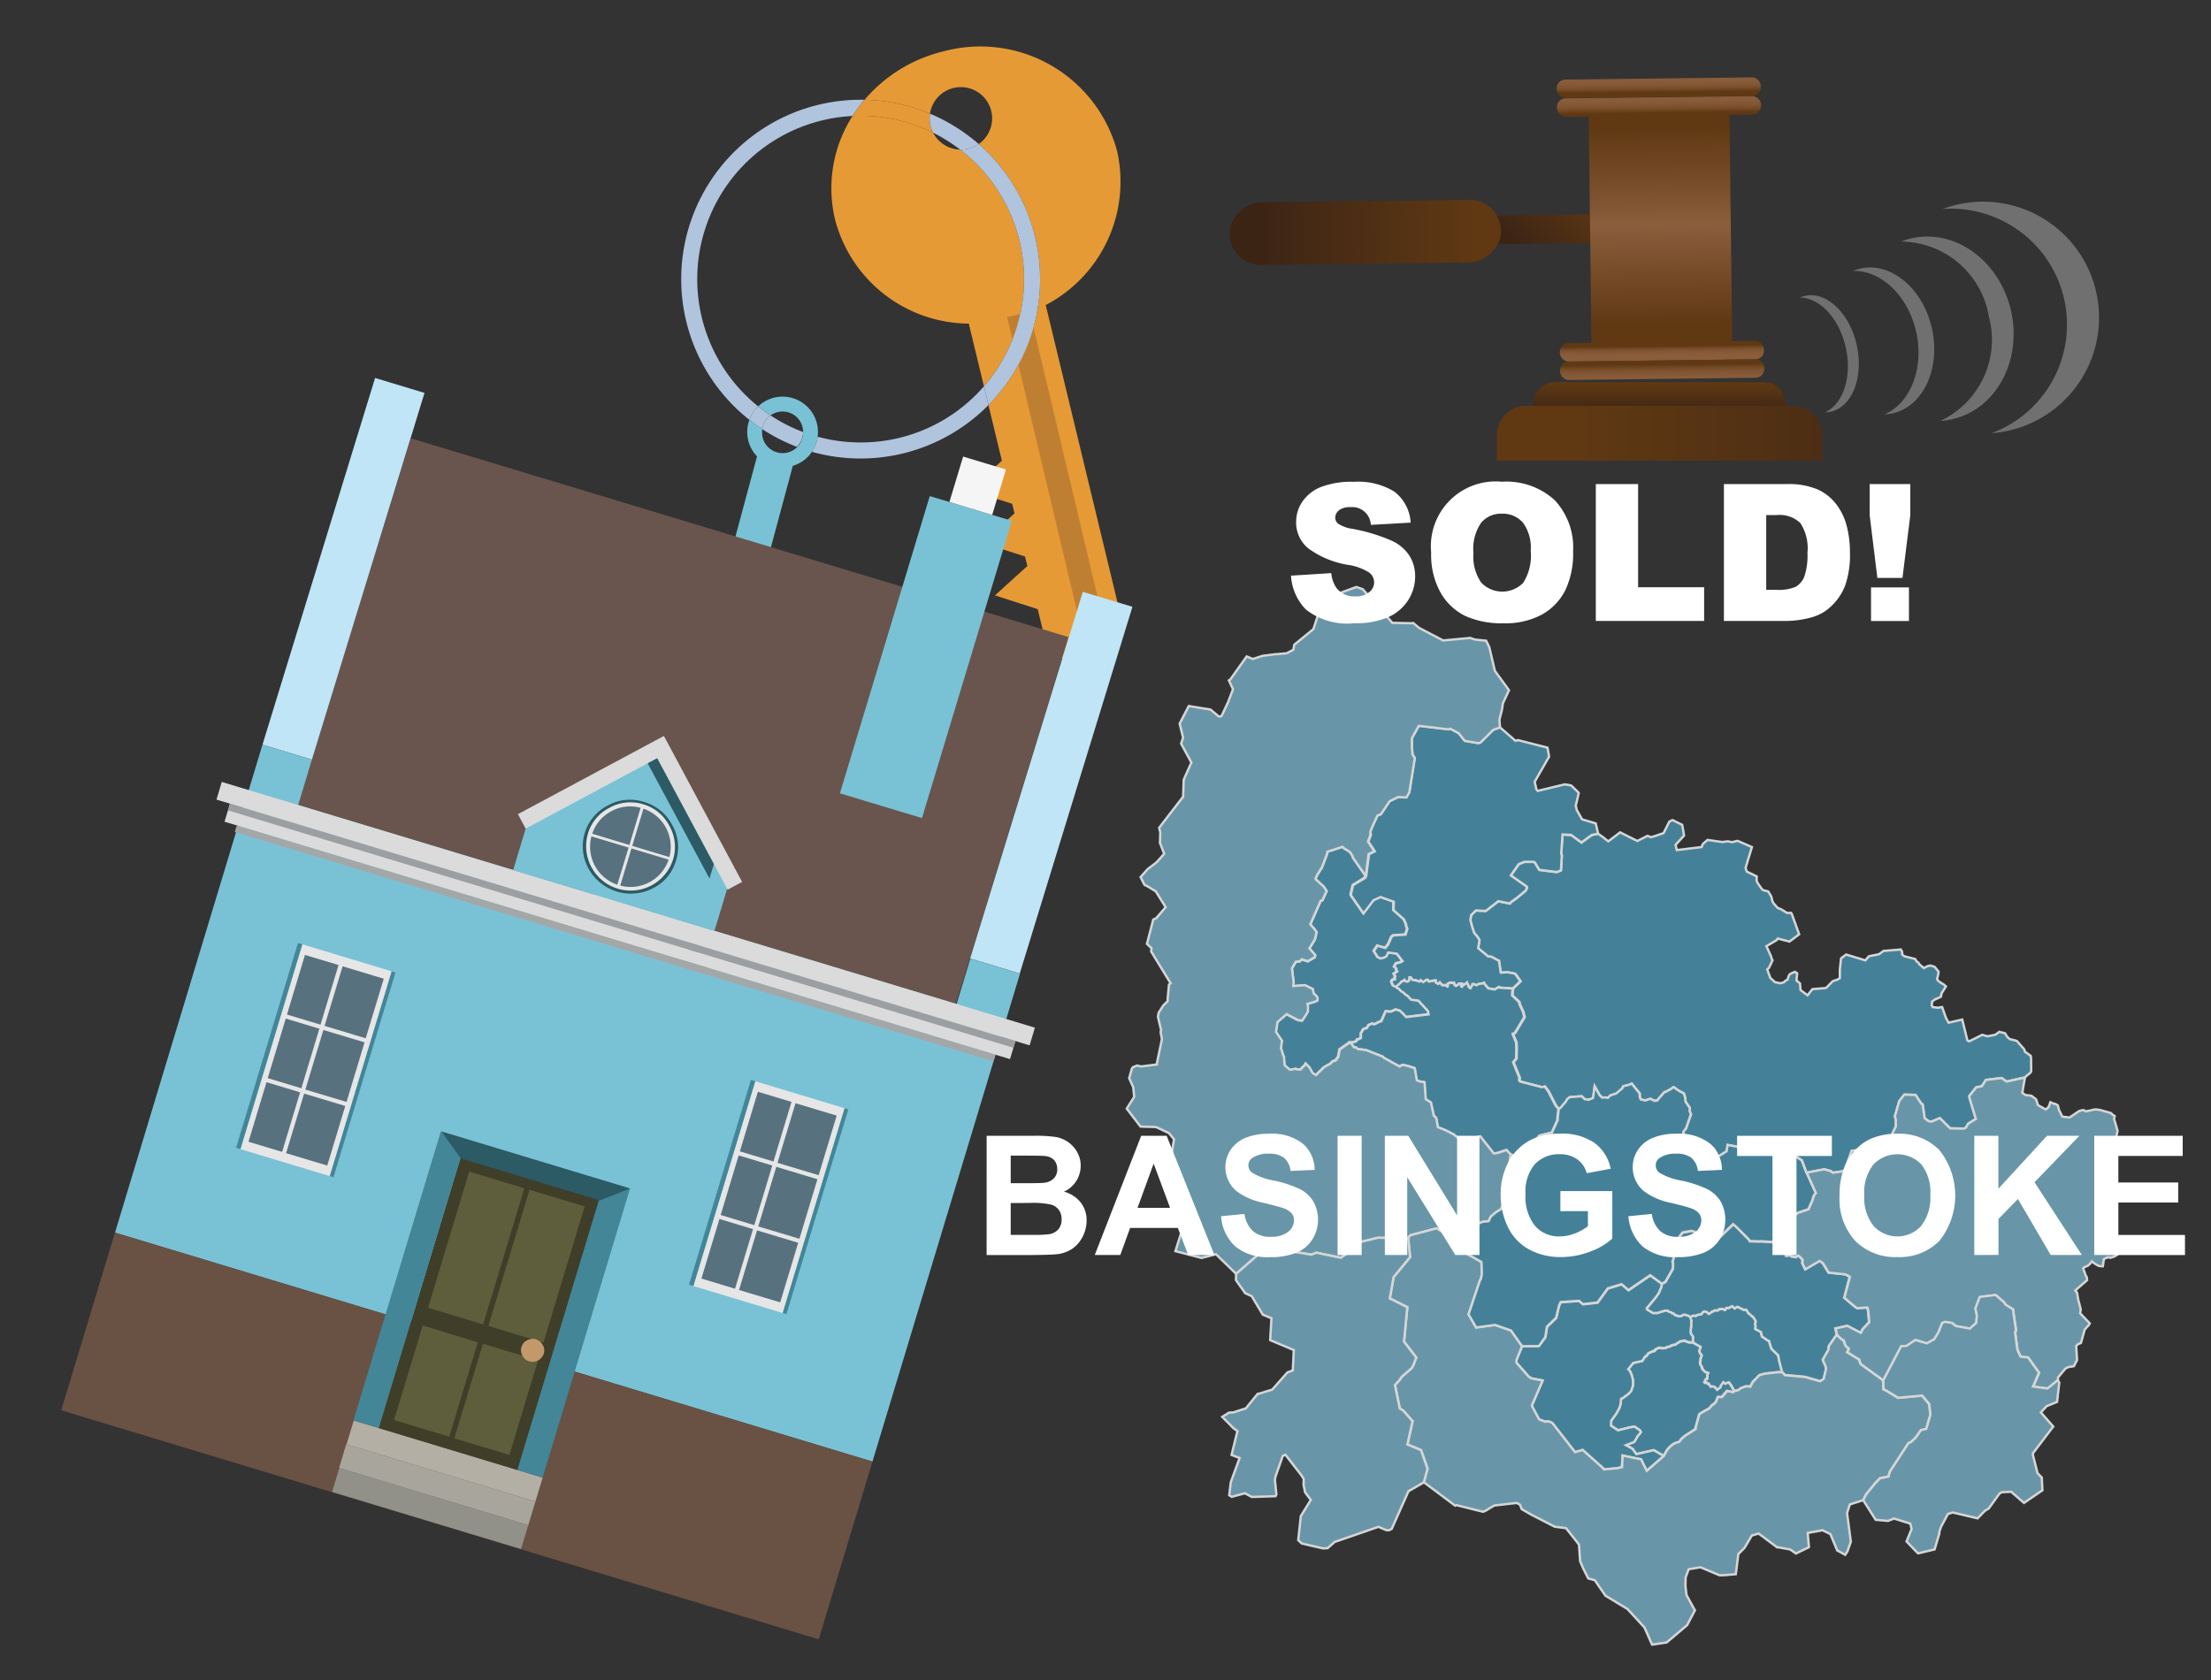 <svg xmlns="http://www.w3.org/2000/svg" xmlns:xlink="http://www.w3.org/1999/xlink" width="125" height="95" viewBox="0 0 125 95"><rect x="0" y="0" width="125" height="95" fill="#333333" stroke="none"/><defs><style>.cls-1{opacity:0.8;}.cls-2{fill:#4995b3;}.cls-2,.cls-3{stroke:#fff;stroke-miterlimit:10;stroke-width:0.132px;}.cls-3{fill:#76afc6;}.cls-4{isolation:isolate;}.cls-38,.cls-5{fill:#fff;}.cls-6{fill:#e69a35;}.cls-7{fill:#b0c4de;}.cls-8{fill:none;}.cls-9{fill:#79c2d5;}.cls-10{fill:#bf7f32;}.cls-11{fill:#69554e;}.cls-12{fill:#bfe5f6;}.cls-13{fill:#695143;}.cls-14{fill:#f5f5f5;}.cls-15{fill:#428698;}.cls-16{fill:#e6e6e6;}.cls-17{fill:#58717f;}.cls-18{fill:#b3afa4;}.cls-19{fill:#a8a69c;}.cls-20{fill:#929189;}.cls-21{fill:#3f3e28;}.cls-22{fill:#5e5e3c;}.cls-23{fill:#c3996b;}.cls-24{fill:#2c5a65;}.cls-25{fill:#dadbda;}.cls-26{fill:#a4a7a8;}.cls-27{fill:#9c9fa1;}.cls-28{fill:url(#linear-gradient);}.cls-29,.cls-35,.cls-36,.cls-38{fill-rule:evenodd;}.cls-29{fill:url(#linear-gradient-2);}.cls-30{fill:url(#linear-gradient-3);}.cls-31{fill:url(#linear-gradient-4);}.cls-32{fill:url(#linear-gradient-5);}.cls-33{fill:url(#linear-gradient-6);}.cls-34{fill:url(#linear-gradient-7);}.cls-35{fill:url(#linear-gradient-8);}.cls-36{fill:url(#linear-gradient-9);}.cls-37{opacity:0.3;}</style><linearGradient id="linear-gradient" x1="-42.239" y1="-1741.68" x2="-42.239" y2="-1729.457" gradientTransform="translate(119.422 1748.532)" gradientUnits="userSpaceOnUse"><stop offset="0" stop-color="#603913"/><stop offset="0.791" stop-color="#442915"/><stop offset="1" stop-color="#3c2415"/></linearGradient><linearGradient id="linear-gradient-2" x1="58.949" y1="1138.018" x2="58.949" y2="1143.31" gradientTransform="translate(843.275 -844.496) rotate(44.312)" xlink:href="#linear-gradient"/><linearGradient id="linear-gradient-3" x1="-1522.017" y1="3006.203" x2="-1522.017" y2="3017.222" gradientTransform="translate(1384.614 -2998.932) scale(0.848 1)" gradientUnits="userSpaceOnUse"><stop offset="0" stop-color="#603913"/><stop offset="0.333" stop-color="#7c512d"/><stop offset="0.495" stop-color="#8b5e3c"/><stop offset="1" stop-color="#603913"/></linearGradient><linearGradient id="linear-gradient-4" x1="-50.28" y1="-1367.205" x2="-48.801" y2="-1367.205" gradientTransform="matrix(0, 1, -0.848, 0, -1065.659, 55.18)" gradientUnits="userSpaceOnUse"><stop offset="0" stop-color="#8b5e3c"/><stop offset="0.513" stop-color="#895c3a"/><stop offset="0.712" stop-color="#825634"/><stop offset="0.856" stop-color="#764c28"/><stop offset="0.974" stop-color="#653d18"/><stop offset="1" stop-color="#603913"/></linearGradient><linearGradient id="linear-gradient-5" x1="-51.203" y1="-1367.205" x2="-49.97" y2="-1367.205" gradientTransform="matrix(0, 1, -0.848, 0, -1065.672, 55.18)" xlink:href="#linear-gradient-4"/><linearGradient id="linear-gradient-6" x1="-34.643" y1="-1367.205" x2="-35.593" y2="-1367.205" gradientTransform="matrix(0, 1, -0.848, 0, -1065.493, 55.179)" xlink:href="#linear-gradient-4"/><linearGradient id="linear-gradient-7" x1="-33.054" y1="-1367.205" x2="-34.546" y2="-1367.205" gradientTransform="matrix(0, 1, -0.848, 0, -1065.481, 55.179)" xlink:href="#linear-gradient-4"/><linearGradient id="linear-gradient-8" x1="93.826" y1="23.419" x2="93.826" y2="21.643" gradientUnits="userSpaceOnUse"><stop offset="0" stop-color="#3c2415"/><stop offset="1" stop-color="#603913"/></linearGradient><linearGradient id="linear-gradient-9" x1="115.343" y1="24.494" x2="89.023" y2="24.494" xlink:href="#linear-gradient-8"/></defs><g id="Layer_1" data-name="Layer 1"><g id="districtpaths" class="cls-1"><path id="RG-07_districtpath" data-name="RG-07 districtpath" class="cls-2" d="M114.591,60.815l-.107.112-1.038.231-.287-.2-.884.109-.221.35-.326.07-.386.481,0,.084.367,1.221-.433.264-.13.226-.116.053-.774-.012-.586-.579-.466.2-.183-.032-.209-.167-.114-.779-.065-.027-.338-.508-.631-.016-.285.362-.229.8-.027.048.062.19,0,.4-.235.49-.483.324-.193-.008-.929.274-.2.239-.457.062-.407,1.138-.666.1-.094-.088-.387-.109-.986.19-.019-.007-.258-.686-.482-.313-.156-.243-.048-.159-.083-.2-.057-.078-.348-.155-.948.519-.175.193-.908-.443h-.01l-.207.149-.77-.14-.051.356-.429.271-.08,0-.257-.441-.421.06,0,0-1.258-.272,0-.02.026-.346L95.164,64l.131-.162.023-.022.284-.807-.069-.17v-.2l-.215-.308L95.3,62.3l-.023-.131.008-.053-.073-.264-.093-.073-.1-.04-.263-.165-.076-.073-.071-.025-.136.1-.3.166-.064.006-.015.016-.4.457,0,.009-.161.018-.224-.118-.29.095-.245-.053-.018-.02-.044-.133-.007-.187-.449-.556-.131.065-.353.09-.035.106-.362.306-.11.032h0l-.2.065-.1.084-.021.04-.009.007-.038.014-.114-.027h-.028l-.029.007,0,0-.146,0-.017-.008-.078-.089-.046-.037-.02-.045-.257-.455-.086.655-.252.11-.229-.044-.167-.161h0l-.669.051-.14.106-.1.167-.3.348-.082.046-.167-.2-.408-.794-.205-.276-.161.037-1.229-.319-.065-.08.032-.117-.361-.9.17-.193.014-.622-.014-.3-.2-.473,0-.012.129-.057.532-.887-.07-.3-.179-.376-.014-.018-.031-.162-.4-.374.039-.387.427-.411-.3-.422-.152-.033-.282-.051L84.846,55l-.1-.668L84.3,54.1l-.166-.009-.567-.471.077-.455-.1-.164-.006-.008-.2-.243-.117-.359-.093-.353.039-.28.272-.269.56.025.71-.549.655.132.056-.077.295-.206.537-.444.078-.154-.013-.07-.9-.636.447-.64.319-.13.532,0,.062.038.252.414.981.125.18-.066.059-.033.054-.839-.038-.086.076-1.1.489.026.58.427.584-.427.36-.072.254.179.316.251.67-.509.973.487.577-.29.206.081.7-.234.325-.65.179-.088.548.266.059.319.046.292-.478.526.073.293L96.2,47.9l.072-.175.262-.229.829.117.325-.039.222.049.322-.075.049.019.747.325.017.009-.357,1.172.045.153.021.059.564.273-.007.255.088.166.195.274.06.068h0l.041.017.016.005.255.066.169.277.075.289.054.1.241.271.135.047.056.025.338.208.213-.009.048.052.421,1.163-.548.412-.665-.174-.057.089-.582.343.266.583.036.136.046.08-.2.425-.1.091.171.477,0,0,.271.249.082.011.215.047.2-.053.066-.074.146-.082.008-.042.067-.194.068-.081.263-.121.133.08,0,.008-.038.4.2.17.028.371.4.3.269-.349.754-.063.076-.055.316-.326.083-.037.162-.043.164-.1v-.492l.069-.625.288-.218,1.084.331.2-.231.575-.117.273-.2.149.009.016-.01.792-.066.076.128,0,.158.131.1.607.152.021.029.05.1.1.07.076.113.243.2.193-.1.125-.034.1,0,.2.072.213.266-.009.107-.076.314,0,.007.052.079.078.06.087.061.017.012.01.006.152.091.106.1-.249.393-.036.191-.286.13h-.025l-.185.137-.023.217.055.1.32.037.014-.01.2-.029.205.582.158.3.773-.178.292,1.181.1.052.738-.368.3.083.444-.089.217-.163.328.078.1.165.011.026.157.143.308.074.095.031.416.472.044.14.32.225.022.114.007.759-.033.068-.117.111-.028.012Z"/><path id="RG-14_districtpath" data-name="RG-14 districtpath" class="cls-2" d="M74.213,55.934l-.439-.215-.664.051.028-.2-.1-.8.218-.372.22-.027.127-.114.33.109.4-.232.025-.11-.332-.386.308-.5.1-.417-.152-.218-.014-.009-.194-.212.592-1.339.058-.007.037-.022.24-.515-.17-.26-.458-.413,0-.017.066-.176L74.7,49.1l.018,0,.31-.81.02-.127.856-.28.1.1.175.094.149.106.135.2.019.1.73,1.046,0,0-.107.128-.633.383-.123.522h0l.017.067.7,1.005.564-.743.4-.182.746.269-.015.476.054.043.539.48.113.266.02.11.056.156-.1.326-.7.048-.1.092-.18.415-.163.2-.449-.126-.2.3.212.338.171.08.211-.059.111-.059.1-.217.477.064h.018l.321.421-.126.075-.236.053-.109.191.118.1-.008.043.015.04.053.081-.2.139.009.023.074.106-.029.082.011.1-.147.03-.058.1.088.21.2.1.008.015.05.038.066.032.026.009.119.133.156.093.122.125.07.024.23.243.412.053.079.092.445.483.02.063.028.14-1.266.154-.235-.24-.123-.117-.234-.069h-.008l-.243.112-.048.01-.264-.025-.014.016-.237.547-.076.015-.326.165-.052-.02-.044-.032-.007,0-.218.094-.094.168-.038,0-.163.064-.024.022-.012.043-.1.162-.008.048,0,0,.012.163-.011.058-.122.07-.1.02-.01.05-.037.055-.185.053h-.14l-.028-.011-.582.408-.076.416-.16.213-.1.022-.085.056-.083.1-.375.21-.46.449-.191-.119-.181-.331-.021-.006-.184-.2-.1.149-.06.037-.13.154-.221-.011-.041-.035-.319.061-.057-.027-.269-.234-.037-.5-.038-.045-.105-.352-.029-.052.061-.437-.337-.495.082-.559.519-.448.642.334.234.032.225-.339.1-.17.006-.308-.031-.129.427-.126.136-.066.012-.125-.027-.077-.089-.1-.1-.087Z"/><path id="RG-18_districtpath" data-name="RG-18 districtpath" class="cls-2" d="M79.509,45.082l.166-.291.308-1.938-.13-.2-.035-.413v-.508l.391-.7,1.675.2.105-.038.48.261.341.427.76.129.122-.027.729-.726.378-.133.882.769.134-.043,1.672.428.093.506-.817,1.424.1.431.072.083,1.528-.369.364.062.412.4.015.038-.173.731.029.056.029.157.307.536.77.229.136.578-.36.072-.584.427-.58-.427-.489-.026-.076,1.1.038.086-.054.839-.059.033-.18.066-.981-.125-.252-.414-.062-.038-.532,0-.319.13-.447.64.9.636.013.07-.078.154-.537.444-.295.206-.056.077-.655-.132L84,51.51l-.56-.025-.272.269-.039.28.093.353.117.359.2.243.006.008.1.164-.077.455.567.471.166.009.446.238.1.668.373-.025.282.051.152.033.3.422-.427.411-.726-.045-.05-.042-.242.142-.367-.066-.2-.232-.036-.077-.094.035-.075.009h0l-.135.022-.12.07-.162-.067-.067.006,0,0-.014.068-.1.16-.075-.044-.022-.033-.054-.153-.069-.062,0-.006-.15.115-.061,0-.027.105,0,0h-.009l-.041-.026-.027-.093.031-.057-.139-.005-.052.048v.019l-.086.058-.023.008-.076-.061-.015-.007-.037-.118-.092.018-.072-.028-.051.03-.041-.009-.086.048-.012.026.03.05-.021.085h-.023l-.043-.082-.067.018L81.68,55.7l-.07.03h0l-.049-.028-.032.006-.125-.156-.009.008-.046.062-.038.022-.133-.079-.007-.108,0-.013-.146.012-.029.032-.048-.016-.126.041-.058-.011-.027-.088-.067-.008-.1.052-.014.032-.089.051-.141-.108-.044.067-.044.016-.181-.084-.01.015-.183-.028-.111-.152-.054,0-.019.173-.034.044-.1.034-.1-.033-.038-.07-.076.062-.091.033v.022l-.284.261-.006.029-.2-.1-.088-.21.058-.1.147-.03-.011-.1.029-.082-.074-.106-.009-.023.2-.139-.053-.081-.015-.04.008-.043-.118-.1.109-.191.236-.053.126-.075-.321-.421h-.018l-.477-.064-.1.217-.111.059-.211.059-.171-.08-.212-.338.2-.3.449.126.163-.2.18-.415.1-.092.7-.048.1-.326-.056-.156-.02-.11-.113-.266-.539-.48-.054-.043.015-.476-.746-.269-.4.182-.564.743-.7-1.005-.017-.067h0l.123-.522.633-.383.107-.128,0,0,.163-1.24.326-.165-.364-.548.148-.388-.016-.04L77.481,47l.108-.272,0-.007.28-.608.193-.076.5-.739.478-.235Z"/><path id="RG-19_districtpath" data-name="RG-19 districtpath" class="cls-2" d="M79.365,56.137l-.156-.093-.119-.133-.026-.009L79,55.87l-.05-.038-.008-.015.006-.029.284-.261v-.022l.091-.033.076-.062.038.07.1.033.1-.034.034-.044.019-.173.054,0,.111.152.183.028.01-.015.181.084.044-.016.044-.067.141.108.089-.051.014-.032.1-.052.067.008.027.088.058.011.126-.041.048.016.029-.032.146-.012,0,.013.007.108.133.079.038-.022.046-.062.009-.008.125.156.032-.006.049.028h0l.07-.03.036.031.067-.018.043.082h.023l.021-.085-.03-.05.012-.026.086-.048.041.009.051-.03.072.028.092-.018.037.118.015.007.076.061.023-.008.086-.058v-.019l.052-.048.139.005-.031.057.027.093.041.026h.009l0,0L82.7,55.7l.061,0,.15-.115,0,.006.069.062.054.153.022.033.075.044.1-.16.014-.068,0,0,.067-.006.162.067.12-.07.135-.022h0l.075-.009.094-.035.036.077.2.232.367.066.242-.142.05.042.726.045-.039.387.4.374.031.162.014.018.179.376.07.3-.532.887-.129.057,0,.012.2.473.014.3-.014.622-.17.193.361.9-.032.117.065.08,1.229.319.161-.037.205.276.408.794.167.2-.064.543.009.083-.012.021-.321.7-.044,0-.651.162-.33.41.145.963-.285.319-1.155-.633-.238-.252-.459.157-.122.025-.139.012-.756-.96-.994.239-.044-.042-.107-.018-.37-.3-.441-.224-.446-.179-.095-.531-.132-.112-.167-.754-.294-.189-.066-.942,0-.01-.283-.049-.154-.069-.117-.678-.34-.113-.017-.009-.323-.068-.18.092-.9-.5-.033-.05-.955-.378-.479-.06-.093-.094-.112,0-.2-.275h.14l.185-.053.037-.055.01-.05.1-.02.122-.07.011-.058-.012-.163,0,0,.008-.048.1-.162.012-.043.024-.022.163-.064.038,0,.094-.168.218-.094.007,0,.044.032.052.02.326-.165.076-.015.237-.547.014-.016.264.025.048-.01.243-.112h.008l.234.069.123.117.235.24,1.266-.154-.028-.14-.02-.063-.445-.483-.079-.092-.412-.053-.23-.243-.07-.024Z"/><path id="RG-20_districtpath" data-name="RG-20 districtpath" class="cls-3" d="M66.937,67.154l-.858-.835.292-1.9-.285-.345-.725-.342-.878-.025L63.7,62.691l.422-.666-.054-.543-.23-.514.154-.54.054-.076.243-.1.224.054.893-.113-.008-.032.292-1.4-.074-.4.032-.148-.018-.018-.166-.7.041-.229.264-.411.244-.24v-.139l.076-.795.092-.078-1.1-1.8.02-.182-.258-.248L65.2,52l.17-.08L65.9,51.3l-.558-.895-.408-.251-.233-.123-.217-.434.4-.451.412-.314.121-.1.4-.453-.206-.535-.032-.073.018-.6-.064-.263,1.328-1.721.028-.009.033-.986.433-.974-.58-1.069.111-.338-.193-.793.515-.993,1.23.2.449.377.094.02.047-.02.041-.031.352-.746.288-.75-.235-.5.095-.07.914-1.285.345.144.561-.181.663-.082.686-.058.381-.2.056-.287,1.079-.881.458-1.4.844-.638.158.01.961-.35H76.7l.346.123,1.67,1.9,1.088.022.094-.015.317.27,1.372.719,1.53-.142.271.092.631.064.18.369.312,1.332.8,1.1-.344.738-.057.384-.14.545.032.439-.378.133-.729.726-.122.027-.76-.129-.341-.427-.48-.261-.105.038-1.675-.2-.391.7v.508l.035.413.13.2-.308,1.938-.166.291-.466-.024-.478.235-.5.739-.193.076-.28.608,0,.007L77.481,47l-.013.157.016.04-.148.388.364.548-.326.165-.163,1.24-.73-1.046-.019-.1-.135-.2-.149-.106L76,47.985l-.1-.1-.856.28-.02.127-.31.81-.018,0-.256.419-.066.176,0,.017.458.413.17.26-.24.515-.037.022-.058.007-.592,1.339.194.212.014.009.152.218-.1.417-.308.5.332.386-.025.11-.4.232-.33-.109-.127.114-.22.027-.218.372.1.8-.028.2.664-.051.439.215.063.264.1.087.089.1.027.077-.012.125-.136.066-.427.126.031.129-.006.308-.1.17-.225.339-.234-.032-.642-.334-.519.448-.082.559.337.495-.061.437.029.052.105.352.038.045.037.5.269.234.057.027.319-.061.041.035.221.011.13-.154.06-.037.1-.149.184.2.021.006.181.331.191.119.46-.449.375-.21.083-.1L75.406,60l.1-.022.16-.213.076-.416.582-.408.028.011.2.275.112,0,.093.094.479.06.955.378.033.05.9.5.18-.092.323.068.017.009.34.113.117.678.154.069.283.049,0,.01.066.942.294.189.167.754.132.112.095.531.446.179.441.224.37.3.107.018.044.042.994-.239.756.96.139-.012.122-.025.459-.157.238.252L85.2,66.82l-.1.044-.044.057-.031,1.073-.165.384-.279.17-.054.043-.231.2-.015.015-.123.251-.358.04-1.755.851-.835-.485-1.466.388-.132.144-1.72,0-1.094.268-.551.56-.439.3-1.382-.286-.289.114-.115-.024-1.751-.277-.531-.2-.935.784-.917.8-1.142-1.11-.82.21-1.473-.385.4-1.27.117-.335.044-.524-.089-.335L66.9,68.22l.041-.169-.005-.107Z"/><path id="RG-21_districtpath" data-name="RG-21 districtpath" class="cls-2" d="M96.143,76.163l-.313-.174-.022-.028-.02,0-.081-.047,0-.328-.11-.15,0-.041-.02-.033.017-.3.015-.03v-.037l0,0v-.255l.019-.036-.088-.228.211-.079.122.021.028-.027L96,74.35l.2-.042.064-.1.084-.05.138.031.108.1.026.01.17-.13.038,0,.126-.077.1.015.1-.018.03-.058.207-.017.03.024.1.039,0,0,.076-.113.171-.006.046-.046.122-.047.135.125L98.2,73.9l.034,0h.006l.113.05.042.04.046.006.1.053.006.007.032.011.136-.006.019.012.117.194.041.013.008.015.155.141.037.024.012,0,.141.211.02.094-.047.087v.01l.039.111-.02.179.322.174.052.25.308.211.093.039.112.374.039.086.373.362.039.263.176.679-.228,0-.739.081-.314.084-.007.006-.368.374-.137.272-.1-.013h-.184l-.277.112-.118.095-.228.055-.2-.364-.035-.021-.07-.1-.05.014-.137.071-.117-.09-.15.22.008.051h0l-.2.161-.165-.175H96.9l-.064-.021-.11.02-.014-.045-.049-.036-.024-.027-.03-.072-.006,0-.051.012-.058-.066-.08.022-.054-.045.09-.175.056-.008.023-.028,0-.2.048-.113-.163-.055-.154-.151,0-.037-.03-.033-.006-.061-.1-.168.005-.094-.011-.027.03-.1,0-.113.03-.036.034-.131v0l-.095-.113,0-.017-.042-.1Z"/><path id="RG-22_districtpath" data-name="RG-22 districtpath" class="cls-2" d="M97.343,79l-.222-.006-.006,0-.109.289-.176.155-.023,0-.193.214-.038.01-.076.061-.059.018-.318.187-.059.052-.216.783.015.041-.6.384-.213.181-.115.162-.18.051-.136.062-.2.152-.181.208-.177.323-.567-.327-.978.224-.22-.3-.368-.208.426-.164.048-.032.138-.229.013-.05.137-.154.079-.11-.056-.1-.3-.207-.29.044-.031.013-.614.151-.4-.265.013-.28.284-.394.183-.334.065-.223.025-.287.1-.045.032-.019.3-.229.116-.121.027-.049.1-.288-.005-.305-.05-.221-.082-.221-.046-.074-.059-.079-.028-.023.284-.352.511-.114L93,76.714l.022-.011h.026l.015,0,.122-.152,0-.014.1-.049H93.3l.126-.074.066.007.062-.027.011-.015.006-.058.119-.045.031-.035.12-.022.029.019.1,0,.05.014.173-.029.027-.031.206-.054.074-.045.012-.013.219-.042.016-.025.225-.142.244-.055.051.025h.009l.21.078.218,0,.081.047.02,0,.022.028.313.174-.079.235.042.1,0,.017.095.113v0l-.034.131-.03.036,0,.113-.03.1.011.027-.005.094.1.168.006.061.03.033,0,.037.154.151.163.055-.048.113,0,.2-.023.028-.056.008-.09.175.054.045.08-.022.058.066.051-.012.006,0,.03.072.024.027.049.036.014.045.11-.02.064.021h.031l.165.175.2-.161h0l-.008-.051.15-.22.117.09.137-.071.05-.014.07.1.035.021.2.364-.073.066-.332-.072-.3.347Z"/><path id="RG-23_districtpath" data-name="RG-23 districtpath" class="cls-2" d="M91.646,79.1l-.025.287-.065.223-.183.334-.284.394-.013.28.4.265.614-.151.031-.013.29-.044.3.207.056.1-.079.11-.137.154-.013.05-.138.229-.048.032-.426.164.368.208.22.3.978-.224.567.327-.964.842-.323-.651-1.041-.215-.035.658-.3.063-.732.063L90.607,83l-1.136-1.009-.429.125-1.289-1.654-.206-.086-.189.02-.351-.136-.411-.772.616-1.423-.646-.124-.146-.1-.689-.785.008-.167.313-.765L87,76.118l.372-.495.09-.588.521-.506.156-.67.1-.22,1.039-.068.218.187.824-.091.582-.8.781-.236.387.333,1.231-.84.654.475-.023.175-.15.351-.151.217-.53.644.02.06.329.2.24,0,.449-.139.161.01.053.053.123.037.061.055.06,0h.013l.1.107.046,0,.1.048.009.008.178-.007.118-.072h.007l.037-.015.191.05H95.4l.078.035.065.048.088.228-.019.036v.255l0,0v.037l-.015.03-.017.3.02.033,0,.041.11.15,0,.328-.218,0-.21-.078H95.27l-.051-.025-.244.055-.225.142-.016.025-.219.042-.012.013-.074.045-.206.054-.027.031-.173.029-.05-.014-.1,0-.029-.019-.12.022-.031.035-.119.045-.006.058-.011.015-.062.027-.066-.007-.126.074h-.015l-.1.049,0,.014-.122.152-.015,0h-.026L93,76.714l-.152.243-.511.114-.284.352.028.023.059.079.046.074.082.221.05.221.005.305-.1.288-.027.049-.116.121-.3.229-.032.019Z"/><path id="RG-24_districtpath" data-name="RG-24 districtpath" class="cls-2" d="M102.057,77.858l-1.156-.106-.018-.035-.13-.129-.176-.679-.039-.263-.373-.362-.039-.086-.112-.374-.093-.039-.308-.211-.052-.25-.322-.174.02-.179-.039-.111v-.01l.047-.087-.02-.094-.141-.211-.012,0-.037-.024-.155-.141-.008-.015-.041-.013-.117-.194-.019-.012-.136.006-.032-.011-.006-.007-.1-.053-.046-.006-.042-.04-.113-.05h-.006l-.034,0-.129.087-.135-.125-.122.047-.046.046-.171.006-.076.113,0,0-.1-.039-.03-.024-.207.017-.03.058-.1.018-.1-.015-.126.077-.038,0-.17.13-.026-.01-.108-.1-.138-.031-.084.05-.064.1-.2.042-.092.035-.028.027-.122-.021-.211.079-.065-.048-.078-.035h-.006l-.191-.05-.037.015h-.007l-.118.072-.178.007-.009-.008-.1-.048-.046,0-.1-.107H94.6l-.06,0-.061-.055-.123-.037-.053-.053-.161-.01-.449.139-.24,0-.329-.2-.02-.06.53-.644.151-.217.15-.351.023-.175.2-.1.426-.752.007-.308-.033-.059.286-1.041v-.076l.046-.225v0l.23-.322.054-.02.454-.082.192.049.337.4.919.056.915-.884.215.186.685.691.037.08.552.018.073-.007.011,0,.974.063.057.3.022.017.322.34.04.091.278-.028.029.067.25.042.017-.019.081-.06.045-.006.219.212h0l-.011.21.167.339.809-.473.187.13.321.531.946.1.255.135-.312,1.187.582.492.149.1.563-.041.056.191.056.645-.369.392-.109.209-.761-.4-.667.149.081.352-.453.658,0,.165-.335.6.173.406.013.111-.137.565-.2.131Z"/><path id="RG-25_districtpath" data-name="RG-25 districtpath" class="cls-3" d="M105.992,83.9l-.492.6-.162.331-.755.241-.159.485.214,1.623-.189.54-.129.2-.451-.246-.388-.926-.46-.223-.052.021-.768.138.067.806-.734.357-.324-.228-.654-.12h-.083l-1.049-.781-.383.112-.415.7-.347.345-.145,1.141-.6.054-.319.009-1.076-.453-.667.109-.172.453-.013.491.06.514v0l.476.869-.439.835-1.16.981L93.4,93l-.43-.971-.958-1.043-1.244-.751-.607-.879-.369-.1-.277-.55-.181-.42-.066-.945-.729-.927-.64-.082-1.311-.672-.557-.322-.1-.25-.176-.1-1.274.144-.5.3-.139.054-1.5-.374-.073.031L80.5,83.817l.208-.77L80.343,82l-.769-.32.289-1.318-.523-.594-.2-.129-.271-1.323.245-.26.124-.192.556-.484.092-.135.188-.478-.694-.905.188-1.943-.991-.5.215-1.208.932-1.127-.111-1.092.132-.144,1.466-.388.835.485.2.561,1.5.853.009.034.024.639-.061.315-.043.039-.649,1.938.427.742,1.073-.144.9.315.625.887-.313.765-.008.167.689.785.146.1.646.124L86.6,79.488l.411.772.351.136.189-.02.206.086,1.289,1.654.429-.125L90.607,83l.064.092.732-.063.3-.063.035-.658,1.041.215.323.651.964-.842.177-.323.181-.208.2-.152.136-.062.18-.051.115-.162.213-.181.6-.384-.015-.041.216-.783.059-.052.318-.187.059-.018.076-.061.038-.01.193-.214.023,0,.176-.155.109-.289.006,0,.222.006h0l.3-.347.332.072.073-.066.228-.055.118-.095.277-.112h.184l.1.013.137-.272.368-.374.007-.006.314-.084.739-.081.228,0,.13.129.018.035,1.156.106.843.239.2-.131.137-.565-.013-.111-.173-.406.335-.6,0-.165.453-.658.016.021.235.225.123.069.12.312.185.167-.092.2.685.416,0,.049.079.2,1.214.883.05.065.018.061.007.427.134.058.694.422,1.361-.126.4.48.065.609-.237.8h0l-.3.068-.287.415-.273.256-.147.067-1.049,1.61-.077.27,0,0-.49.1Z"/><path id="RG-26_districtpath" data-name="RG-26 districtpath" class="cls-2" d="M92.77,62.176l.245.053.29-.095.224.118.161-.018,0-.009.4-.457.015-.016.064-.006.3-.166.136-.1.071.025.076.073.263.165.1.04.093.073.073.264-.008.053.023.131.016.029.215.308v.2l.069.17-.284.807-.023.022L95.164,64l.032.352-.026.346,0,.02,1.258.272,0,0,.421-.06.257.441.08,0,.429-.271.051-.356.77.14.207-.149h.01l.908.443.175-.193.948-.519.348.155.057.078.083.2.048.159.156.243.482.313.258.686.019.007.521,1.157-.074.085-.078.147-.016.114-.25.572-.586.194-.5.379.182.576-.193.22-.613.5-.974-.063-.011,0-.073.007-.552-.018-.037-.08-.685-.691-.215-.186-.915.884-.919-.056-.337-.4-.192-.049-.454.082-.054.02-.23.322v0l-.046.225v.076l-.286,1.041.033.059-.007.308-.426.752-.2.1-.654-.475-1.231.84-.387-.333-.781.236-.582.8-.824.091-.218-.187-1.039.068-.1.22-.156.67-.521.506-.09.588L87,76.118l-.948.005-.625-.887-.9-.315-1.073.144-.427-.742.649-1.938.043-.039.061-.315-.024-.639-.009-.034-1.5-.853-.2-.561,1.755-.851.358-.04.123-.251.015-.015.231-.2.054-.043.279-.17.165-.384.031-1.073.044-.057.1-.044.216-1.541,1.155.633.285-.319-.145-.963.33-.41.651-.162.044,0,.321-.7.012-.021-.009-.083.064-.543.082-.046.3-.348.1-.167.14-.106.669-.051h0l.167.161.229.044.252-.11.086-.655.257.455.02.045.046.037.078.089.017.008.146,0,0,0,.029-.007h.028l.114.027.038-.014.009-.007.021-.04.1-.084.2-.065h0l.11-.032.362-.306.035-.106.353-.09.131-.065.449.556.007.187.044.133Z"/><path id="RG-27_districtpath" data-name="RG-27 districtpath" class="cls-3" d="M119.431,63.022l.128.095-.039.121,0,.033.2.679-.124.523-.012.014-.008.061-.086.157.069.223v.008l-.128.414-.007.01-.026.025-.234.178-.186.111.016.69-.319.3.018,1.358.234.5.2.039.308.224.3,1.333.087.1-.1.721-.2.121-.017.007-.186.057-.016,0-.124-.032-.236.105-.057.407h-.064l-.16-.017-.143-.073-.158-.107-.058-.048-.037-.034-.111.145-.111.1-.221.1-.049.051h0l.135.389.07.11.014.172-.666.581.1.123.067.4.143.547-.036.217.545.572-.047.087-.24.268-.211.752-.17.074-.1.1.049.79-.177.349-.339.061-.142.08-.42.5,0,.16-.583.471-.817-.112.332-.779-.613-.866-.428-.044-.178-.391-.131-.982,0-.017.054-.093-.175-1.2-.412-.251-.091-.142-.474-.41-.861.1-.038.018-.245.64.084.4-.037.423-.361.316-.8-.145-.2-.168-.391-.067-.173.062-.212.535-.248.4-.081.035-.317.18-.075-.014-.583-.175-.5.337-.3.017-1.025,1.949-.05-.065-1.214-.883-.079-.2,0-.049-.685-.416.092-.2-.185-.167-.12-.312-.123-.069-.235-.225-.016-.021-.081-.352.667-.149.761.4.109-.209.369-.392-.056-.645-.056-.191-.563.041-.149-.1-.582-.492.312-1.187-.255-.135-.946-.1-.321-.531-.187-.13-.809.473-.167-.339.011-.21h0L101.679,71l-.045.006-.081.06-.017.019-.25-.042-.029-.067-.278.028-.04-.091-.322-.34-.022-.017-.057-.3.613-.5.193-.22-.182-.576.5-.379.586-.194.25-.572.016-.114.078-.147.074-.085-.521-1.157.986-.19.387.109.094.088.666-.1.407-1.138.457-.062.2-.239.929-.274.193.008.483-.324.235-.49,0-.4-.062-.19.027-.048.229-.8.285-.362.631.016.338.508.065.027.114.779.209.167.183.032.466-.2.586.579.774.012.116-.053.13-.226.433-.264-.367-1.221,0-.084.386-.481.326-.07.221-.35.884-.109.287.2,1.038-.231-.149.862.164.123.354.05.252.187,0,0,.03.07.076.234,0,.021.023.024.426.238.163-.142.1-.271.233.1.026-.011.157.086.091.324.024.035.014.012.125.267.4.053.037-.017.511-.345.185-.052.089,0,.121.069.481-.109.126,0,.18.027.606.168Z"/><path id="RG-28_districtpath" data-name="RG-28 districtpath" class="cls-3" d="M71.143,78.818l.786-.241.858-.973.3-.107.059-1.154-1.333-.561v-.07l.07-1.169-.488-.2-.627-1.048-.37-.168-.524-.743.009-.35.917-.8.935-.784.531.2,1.751.277.115.024.289-.114,1.382.286.439-.3.551-.56,1.094-.268,1.72,0,.111,1.092-.932,1.127-.215,1.208.991.5-.188,1.943.694.905-.188.478-.092.135-.556.484-.124.192-.245.26.271,1.323.2.129.523.594-.289,1.318.769.32.369,1.052-.208.77-.868.5-.95,2.134-.164.077-.151-.013-.434-.184-2.473.855-.4.352-.249.014-1.208-.277-.206-.19.149-1.364.564-.912-.326-.433-.082-.411.007-.341-.136-.214-.9-1.157-.149.069-.389,1.106-.012.018-.042.228.083.825-.053.1-1.337.044-.388-.209-.748.2-.141-.09.089-.739.5-1.367-.456-.171.332-1.355-.214-.147-.644-.653.385-.241.232-.008.715-.23.671-.824Z"/><path id="RG-29_districtpath" data-name="RG-29 districtpath" class="cls-3" d="M106.769,83.489l.077-.27,1.049-1.61.147-.067.273-.256.287-.415.3-.068h0l.237-.8-.065-.609-.4-.48-1.361.126-.694-.422-.134-.058-.007-.427-.018-.061,1.025-1.949.3-.017.5-.337.583.175.075.014.317-.18.081-.035.248-.4.212-.535.173-.062.391.067.2.168.8.145.361-.316.037-.423-.084-.4.245-.64.038-.018.861-.1.474.41.091.142.412.251.175,1.2-.054.093,0,.017.131.982.178.391.428.044.613.866-.332.779.817.112.583-.471.083.14-.125,1.09-.585.238-.331.355.7.8-1.147,1.511,0,.073-.006.012.264,1.035.242.253.035.722-1.042.712-.723-.629-.539.024-.134.092-.6.834-.206.12-.42.432-1.408-.332-.271.087-.388.723-.091.268-.007.119-.266.893-.932.221-.055-.048-.6-.625.287-.7L108,86.158l-.924-.289-.335.135-.7-.063-.7-1.105.162-.331.492-.6.285-.307.49-.1Z"/></g><g id="EN-ENFIELD_towntext" data-name="EN-ENFIELD towntext" class="cls-4"><path class="cls-5" d="M55.78,64.226h2.7a7.862,7.862,0,0,1,1.193.066,1.76,1.76,0,0,1,.7.279,1.737,1.737,0,0,1,.518.563,1.538,1.538,0,0,1,.206.789,1.6,1.6,0,0,1-.947,1.462A1.778,1.778,0,0,1,61.1,68a1.625,1.625,0,0,1,.332,1.017,2.012,2.012,0,0,1-.214.894,1.812,1.812,0,0,1-.585.695,1.925,1.925,0,0,1-.912.319q-.34.038-1.642.046h-2.3Zm1.361,1.122v1.559h.892q.8,0,.989-.023a.907.907,0,0,0,.55-.241.715.715,0,0,0,.2-.527.744.744,0,0,0-.172-.508.785.785,0,0,0-.514-.237c-.134-.016-.522-.023-1.163-.023Zm0,2.681v1.8H58.4a6.269,6.269,0,0,0,.934-.041.842.842,0,0,0,.494-.269.827.827,0,0,0,.191-.573.881.881,0,0,0-.147-.515.83.83,0,0,0-.425-.308,4.642,4.642,0,0,0-1.208-.1Z"/><path class="cls-5" d="M68.658,70.968H67.177l-.589-1.531H63.893l-.557,1.531H61.892l2.626-6.742h1.44ZM66.151,68.3l-.929-2.5-.911,2.5Z"/><path class="cls-5" d="M69.035,68.774l1.324-.128a1.62,1.62,0,0,0,.485.979,1.466,1.466,0,0,0,.987.313,1.517,1.517,0,0,0,.991-.278.831.831,0,0,0,.334-.651.613.613,0,0,0-.141-.407,1.12,1.12,0,0,0-.49-.292c-.159-.055-.523-.153-1.089-.294a3.728,3.728,0,0,1-1.537-.667,1.771,1.771,0,0,1-.329-2.321,1.837,1.837,0,0,1,.842-.683,3.38,3.38,0,0,1,1.327-.234,2.847,2.847,0,0,1,1.911.556,1.968,1.968,0,0,1,.674,1.486l-1.362.06a1.154,1.154,0,0,0-.375-.748,1.369,1.369,0,0,0-.862-.227,1.56,1.56,0,0,0-.929.243.492.492,0,0,0-.216.419.515.515,0,0,0,.2.409,3.556,3.556,0,0,0,1.251.451,6.629,6.629,0,0,1,1.47.485,1.9,1.9,0,0,1,.745.686,2.122,2.122,0,0,1-.053,2.159,1.931,1.931,0,0,1-.911.752,3.816,3.816,0,0,1-1.467.246,2.918,2.918,0,0,1-1.963-.591A2.566,2.566,0,0,1,69.035,68.774Z"/><path class="cls-5" d="M75.621,70.968V64.226h1.361v6.742Z"/><path class="cls-5" d="M78.293,70.968V64.226h1.324l2.76,4.5v-4.5h1.265v6.742H82.276l-2.718-4.4v4.4Z"/><path class="cls-5" d="M88.218,68.489V67.354h2.934v2.685a3.69,3.69,0,0,1-1.239.729,4.514,4.514,0,0,1-1.644.315,3.691,3.691,0,0,1-1.845-.443,2.829,2.829,0,0,1-1.182-1.27,4.11,4.11,0,0,1-.4-1.8,3.886,3.886,0,0,1,.441-1.872,2.97,2.97,0,0,1,1.293-1.255,3.482,3.482,0,0,1,1.614-.336,3.23,3.23,0,0,1,1.962.526,2.385,2.385,0,0,1,.908,1.456l-1.352.253a1.427,1.427,0,0,0-.536-.784,1.618,1.618,0,0,0-.982-.288,1.846,1.846,0,0,0-1.419.566,2.384,2.384,0,0,0-.526,1.679,2.637,2.637,0,0,0,.533,1.8,1.778,1.778,0,0,0,1.4.6,2.344,2.344,0,0,0,.858-.167,2.941,2.941,0,0,0,.738-.407v-.856Z"/><path class="cls-5" d="M92.063,68.774l1.325-.128a1.609,1.609,0,0,0,.485.979,1.463,1.463,0,0,0,.986.313,1.522,1.522,0,0,0,.992-.278.83.83,0,0,0,.333-.651.613.613,0,0,0-.141-.407,1.116,1.116,0,0,0-.489-.292q-.239-.083-1.09-.294a3.716,3.716,0,0,1-1.536-.667,1.755,1.755,0,0,1-.621-1.357,1.731,1.731,0,0,1,.292-.964,1.829,1.829,0,0,1,.841-.683,3.386,3.386,0,0,1,1.328-.234,2.844,2.844,0,0,1,1.91.556,1.965,1.965,0,0,1,.674,1.486l-1.361.06a1.154,1.154,0,0,0-.375-.748,1.372,1.372,0,0,0-.863-.227,1.555,1.555,0,0,0-.928.243.49.49,0,0,0-.217.419.516.516,0,0,0,.2.409,3.539,3.539,0,0,0,1.251.451,6.636,6.636,0,0,1,1.469.485,1.886,1.886,0,0,1,.745.686,2.122,2.122,0,0,1-.053,2.159,1.926,1.926,0,0,1-.911.752,3.814,3.814,0,0,1-1.466.246,2.919,2.919,0,0,1-1.964-.591A2.571,2.571,0,0,1,92.063,68.774Z"/><path class="cls-5" d="M100.208,70.968v-5.6h-2v-1.14h5.358v1.14h-2v5.6Z"/><path class="cls-5" d="M104,67.638a4.3,4.3,0,0,1,.308-1.729,3.158,3.158,0,0,1,.628-.924,2.622,2.622,0,0,1,.871-.608,3.716,3.716,0,0,1,1.454-.266,3.165,3.165,0,0,1,2.384.924,4.13,4.13,0,0,1,.007,5.126,3.139,3.139,0,0,1-2.373.922,3.176,3.176,0,0,1-2.392-.917A3.483,3.483,0,0,1,104,67.638Zm1.4-.046a2.531,2.531,0,0,0,.529,1.737,1.82,1.82,0,0,0,2.679,0,2.571,2.571,0,0,0,.522-1.759,2.532,2.532,0,0,0-.508-1.729,1.88,1.88,0,0,0-2.706.007A2.542,2.542,0,0,0,105.4,67.592Z"/><path class="cls-5" d="M111.619,70.968V64.226h1.361V67.22l2.75-2.994h1.831l-2.539,2.626,2.677,4.116h-1.761L114.084,67.8l-1.1,1.127v2.037Z"/><path class="cls-5" d="M118.4,70.968V64.226h5v1.14h-3.638v1.5h3.385V68h-3.385v1.835h3.767v1.136Z"/></g></g><g id="house_hammer" data-name="house+hammer"><path class="cls-6" d="M52.756,7.505a1.761,1.761,0,0,1-.178-1.079,10.1,10.1,0,0,0-3.7-.782,8.268,8.268,0,0,0-.671.916c.151-.007.3-.011.457-.011A9.2,9.2,0,0,1,52.756,7.505Z"/><path class="cls-7" d="M48.66,5.641a10.143,10.143,0,0,0-6.295,18.1,2,2,0,0,1,.5-.76A9.236,9.236,0,0,1,48.2,6.56a8.268,8.268,0,0,1,.671-.916C48.8,5.642,48.731,5.641,48.66,5.641Z"/><path class="cls-6" d="M59.12,17.25a7.872,7.872,0,0,0,4.039-8.694,8.009,8.009,0,0,0-9.8-5.657,8.446,8.446,0,0,0-4.482,2.745,10.1,10.1,0,0,1,3.7.782,1.767,1.767,0,1,1,2.754,1.719,10.142,10.142,0,0,1,.551,14.76l.76,3.149-.7.63-1.136,1.028,1.459.469.96.309.131.542-.7.63L55.531,30.69l1.459.469.96.309.13.542-.7.63L56.25,33.668l1.458.469.96.309.488,2.021L62.044,38.9l1.461-3.483Z"/><path class="cls-6" d="M54.285,8.46a1.77,1.77,0,0,1-1.529-.955,9.2,9.2,0,0,0-4.1-.956c-.153,0-.306,0-.457.011a7.581,7.581,0,0,0-.991,5.845A7.87,7.87,0,0,0,54.771,18.3l.856,3.547A9.235,9.235,0,0,0,54.285,8.46Z"/><path class="cls-8" d="M44.243,23.27a1.153,1.153,0,0,0-.678.219,9.185,9.185,0,0,0,1.839.94A1.161,1.161,0,0,0,44.243,23.27Z"/><path class="cls-8" d="M46.244,24.43a1.948,1.948,0,0,1-.018.266,9.243,9.243,0,1,0-3.359-1.718,2,2,0,0,1,3.377,1.452Z"/><path class="cls-7" d="M43.094,24.266a10.136,10.136,0,0,0,1.954,1,1.156,1.156,0,0,0,.356-.835h0a9.185,9.185,0,0,1-1.839-.94A1.16,1.16,0,0,0,43.094,24.266Z"/><path class="cls-7" d="M43.565,23.489q-.361-.24-.7-.511a2,2,0,0,0-.5.76c.235.187.478.362.729.528A1.16,1.16,0,0,1,43.565,23.489Z"/><path class="cls-9" d="M44.243,22.429a2,2,0,0,0-1.376.549q.336.271.7.511a1.161,1.161,0,0,1,1.839.94h0a1.161,1.161,0,1,1-2.321,0,1.255,1.255,0,0,1,.011-.164c-.251-.166-.494-.341-.729-.528a1.993,1.993,0,0,0,.433,2.07l-1.553,5.767,2.022.541,1.554-5.773A1.988,1.988,0,0,0,46.226,24.7a1.948,1.948,0,0,0,.018-.266A2,2,0,0,0,44.243,22.429Z"/><path class="cls-10" d="M61.932,35.3l-.358.085A.477.477,0,0,1,61,35.032l-4.063-17.1,1.286-.3,4.063,17.1A.478.478,0,0,1,61.932,35.3Z"/><path class="cls-8" d="M56.043,6.278a1.767,1.767,0,0,0-3.465.148,10.152,10.152,0,0,1,2.754,1.719A1.766,1.766,0,0,0,56.043,6.278Z"/><path class="cls-8" d="M54.285,8.46a9.221,9.221,0,0,0-1.529-.955A1.77,1.77,0,0,0,54.285,8.46Z"/><path class="cls-7" d="M52.607,7.107a1.738,1.738,0,0,0,.149.4,9.221,9.221,0,0,1,1.529.955,1.764,1.764,0,0,0,1.047-.315,10.152,10.152,0,0,0-2.754-1.719A1.746,1.746,0,0,0,52.607,7.107Z"/><path class="cls-7" d="M48.66,25.02a9.259,9.259,0,0,1-2.434-.324,1.992,1.992,0,0,1-.323.853,10.16,10.16,0,0,0,9.98-2.644l-.256-1.059A9.212,9.212,0,0,1,48.66,25.02Z"/><path class="cls-7" d="M55.332,8.145a1.764,1.764,0,0,1-1.047.315,9.235,9.235,0,0,1,1.342,13.386l.256,1.059a10.142,10.142,0,0,0-.551-14.76Z"/><g id="Symbol_9_0_Layer2_0_MEMBER_8_MEMBER_0_FILL" data-name="Symbol 9 0 Layer2 0 MEMBER 8 MEMBER 0 FILL"><path class="cls-11" d="M23.228,24.785,16.817,45.51,54.043,56.763l6.37-20.737Z"/></g><g id="Symbol_9_0_Layer2_0_MEMBER_8_MEMBER_1_FILL" data-name="Symbol 9 0 Layer2 0 MEMBER 8 MEMBER 1 FILL"><path class="cls-12" d="M24,22.218l-2.794-.845L14.839,42.11l2.794.845Z"/></g><g id="Symbol_9_0_Layer2_0_MEMBER_8_MEMBER_2_FILL" data-name="Symbol 9 0 Layer2 0 MEMBER 8 MEMBER 2 FILL"><path class="cls-12" d="M61.216,33.466,54.845,54.2l2.808.849,6.371-20.737Z"/></g><g id="Symbol_9_0_Layer2_0_MEMBER_8_MEMBER_3_FILL" data-name="Symbol 9 0 Layer2 0 MEMBER 8 MEMBER 3 FILL"><path class="cls-9" d="M57.667,55.056l-2.808-.849-.776,2.568L16.857,45.522l.776-2.567-2.794-.845L6.5,69.708,49.324,82.654Z"/></g><g id="Symbol_9_0_Layer2_0_MEMBER_8_MEMBER_4_FILL" data-name="Symbol 9 0 Layer2 0 MEMBER 8 MEMBER 4 FILL"><path class="cls-13" d="M6.5,69.695,3.461,79.75,46.288,92.7l3.04-10.055Z"/></g><g id="Symbol_9_0_Layer2_0_MEMBER_8_MEMBER_5_FILL" data-name="Symbol 9 0 Layer2 0 MEMBER 8 MEMBER 5 FILL"><path class="cls-9" d="M52.125,46.26l5.08-16.808-4.64-1.4-5.08,16.808Z"/></g><g id="Symbol_9_0_Layer2_0_MEMBER_8_MEMBER_6_FILL" data-name="Symbol 9 0 Layer2 0 MEMBER 8 MEMBER 6 FILL"><path class="cls-14" d="M56.872,26.549l-2.421-.731-.776,2.567,2.42.732Z"/></g><g id="Symbol_9_0_Layer2_0_MEMBER_8_MEMBER_7_MEMBER_0_FILL" data-name="Symbol 9 0 Layer2 0 MEMBER 8 MEMBER 7 MEMBER 0 FILL"><path class="cls-15" d="M47.962,62.732l-.254-.077-3.5,11.58.254.076Z"/></g><g id="Symbol_9_0_Layer2_0_MEMBER_8_MEMBER_7_MEMBER_1_FILL" data-name="Symbol 9 0 Layer2 0 MEMBER 8 MEMBER 7 MEMBER 1 FILL"><path class="cls-15" d="M42.707,61.143l-.254-.076-3.5,11.579.254.077Z"/></g><g id="Symbol_9_0_Layer2_0_MEMBER_8_MEMBER_7_MEMBER_2_FILL" data-name="Symbol 9 0 Layer2 0 MEMBER 8 MEMBER 7 MEMBER 2 FILL"><path class="cls-16" d="M42.707,61.143l-3.5,11.58,5.041,1.524,3.5-11.58Z"/></g><g id="Symbol_9_0_Layer2_0_MEMBER_8_MEMBER_7_MEMBER_3_FILL" data-name="Symbol 9 0 Layer2 0 MEMBER 8 MEMBER 7 MEMBER 3 FILL"><path class="cls-17" d="M42.8,69.577l-1.018,3.369,2.326.7,1.019-3.37-2.327-.7m3.483-3.121,1.019-3.37-2.327-.7-1.019,3.37,2.327.7m-.069.227-2.326-.7-1.019,3.369,2.327.7,1.018-3.37m-4.452-1.346-1.019,3.37,1.9.574,1.018-3.37-1.9-.574m-1.088,3.6L39.655,72.3l1.9.574,1.018-3.37-1.9-.574m2.175-7.194-1.019,3.37,1.9.574,1.019-3.37Z"/></g><g id="Symbol_9_0_Layer2_0_MEMBER_8_MEMBER_8_MEMBER_0_FILL" data-name="Symbol 9 0 Layer2 0 MEMBER 8 MEMBER 8 MEMBER 0 FILL"><path class="cls-15" d="M22.357,54.992l-.254-.077L18.6,66.494l.254.077Z"/></g><g id="Symbol_9_0_Layer2_0_MEMBER_8_MEMBER_8_MEMBER_1_FILL" data-name="Symbol 9 0 Layer2 0 MEMBER 8 MEMBER 8 MEMBER 1 FILL"><path class="cls-15" d="M17.1,53.4l-.254-.077-3.5,11.58.254.076Z"/></g><g id="Symbol_9_0_Layer2_0_MEMBER_8_MEMBER_8_MEMBER_2_FILL" data-name="Symbol 9 0 Layer2 0 MEMBER 8 MEMBER 8 MEMBER 2 FILL"><path class="cls-16" d="M18.642,66.506l3.5-11.579L17.1,53.4,13.6,64.982Z"/></g><g id="Symbol_9_0_Layer2_0_MEMBER_8_MEMBER_8_MEMBER_3_FILL" data-name="Symbol 9 0 Layer2 0 MEMBER 8 MEMBER 8 MEMBER 3 FILL"><path class="cls-17" d="M15.068,61.194l-1.019,3.369,1.9.574,1.018-3.369-1.9-.574M19.52,62.54l-2.326-.7-1.019,3.37,2.327.7L19.52,62.54m-1.4-4.6,1.019-3.37L17.242,54l-1.018,3.37,1.9.574m-.068.227-1.9-.574-1.019,3.369,1.9.574,1.019-3.369m2.554.772-2.327-.7-1.019,3.369,2.327.7,1.019-3.369m1.087-3.6-2.327-.7L18.35,58.012l2.326.7Z"/></g><g id="Symbol_9_0_Layer2_0_MEMBER_8_MEMBER_9_FILL" data-name="Symbol 9 0 Layer2 0 MEMBER 8 MEMBER 9 FILL"><path class="cls-18" d="M30.271,84.906l.408-1.35L20,80.326l-.408,1.351Z"/></g><g id="Symbol_9_0_Layer2_0_MEMBER_8_MEMBER_10_FILL" data-name="Symbol 9 0 Layer2 0 MEMBER 8 MEMBER 10 FILL"><path class="cls-19" d="M29.866,86.243l.405-1.337-10.7-3.233-.4,1.337Z"/></g><g id="Symbol_9_0_Layer2_0_MEMBER_8_MEMBER_11_FILL" data-name="Symbol 9 0 Layer2 0 MEMBER 8 MEMBER 11 FILL"><path class="cls-20" d="M29.458,87.594l.408-1.351L19.183,83.014l-.408,1.35Z"/></g><g id="Symbol_9_0_Layer2_0_MEMBER_8_MEMBER_12_MEMBER_0_FILL" data-name="Symbol 9 0 Layer2 0 MEMBER 8 MEMBER 12 MEMBER 0 FILL"><path class="cls-21" d="M34.008,67.474,26.146,65.1,21.413,80.755l7.862,2.376Z"/></g><g id="Symbol_9_0_Layer2_0_MEMBER_8_MEMBER_12_MEMBER_1_MEMBER_0_FILL" data-name="Symbol 9 0 Layer2 0 MEMBER 8 MEMBER 12 MEMBER 1 MEMBER 0 FILL"><path class="cls-22" d="M27.315,74.892l2.328-7.7-3.116-.941L24.2,73.95Z"/></g><g id="Symbol_9_0_Layer2_0_MEMBER_8_MEMBER_12_MEMBER_1_MEMBER_1_FILL" data-name="Symbol 9 0 Layer2 0 MEMBER 8 MEMBER 12 MEMBER 1 MEMBER 1 FILL"><path class="cls-22" d="M29.937,67.279l-2.328,7.7,3.115.942,2.329-7.7Z"/></g><g id="Symbol_9_0_Layer2_0_MEMBER_8_MEMBER_12_MEMBER_2_MEMBER_0_FILL" data-name="Symbol 9 0 Layer2 0 MEMBER 8 MEMBER 12 MEMBER 2 MEMBER 0 FILL"><path class="cls-22" d="M25.4,81.243,27.012,75.9,23.9,74.953,22.279,80.3Z"/></g><g id="Symbol_9_0_Layer2_0_MEMBER_8_MEMBER_12_MEMBER_2_MEMBER_1_FILL" data-name="Symbol 9 0 Layer2 0 MEMBER 8 MEMBER 12 MEMBER 2 MEMBER 1 FILL"><path class="cls-22" d="M28.8,82.274l1.617-5.348-3.115-.942-1.617,5.348Z"/></g><g id="Symbol_9_0_Layer2_0_MEMBER_8_MEMBER_13_FILL" data-name="Symbol 9 0 Layer2 0 MEMBER 8 MEMBER 13 FILL"><path class="cls-23" d="M30.742,76.541a.585.585,0,0,0-.058-.484.641.641,0,0,0-.883-.267.587.587,0,0,0-.316.371.6.6,0,0,0,.054.5.63.63,0,0,0,.384.32.667.667,0,0,0,.819-.438Z"/></g><g id="Symbol_9_0_Layer2_0_MEMBER_8_MEMBER_14_FILL" data-name="Symbol 9 0 Layer2 0 MEMBER 8 MEMBER 14 FILL"><path class="cls-15" d="M26.146,65.1l-1.221-1.128L19.982,80.322l1.431.433Z"/></g><g id="Symbol_9_0_Layer2_0_MEMBER_8_MEMBER_15_FILL" data-name="Symbol 9 0 Layer2 0 MEMBER 8 MEMBER 15 FILL"><path class="cls-15" d="M35.622,67.2l-1.641.263L29.248,83.123l1.431.433Z"/></g><g id="Symbol_9_0_Layer2_0_MEMBER_8_MEMBER_16_FILL" data-name="Symbol 9 0 Layer2 0 MEMBER 8 MEMBER 16 FILL"><path class="cls-24" d="M24.952,63.977l1.1,1.529,7.863,2.377,1.708-.68Z"/></g><g id="Symbol_9_0_Layer2_0_MEMBER_8_MEMBER_17_MEMBER_0_FILL" data-name="Symbol 9 0 Layer2 0 MEMBER 8 MEMBER 17 MEMBER 0 FILL"><path class="cls-25" d="M31.169,50.943l-.307,1.016L57.1,59.889l.307-1.016Z"/></g><g id="Symbol_9_0_Layer2_0_MEMBER_8_MEMBER_17_MEMBER_1_FILL" data-name="Symbol 9 0 Layer2 0 MEMBER 8 MEMBER 17 MEMBER 1 FILL"><path class="cls-25" d="M33.545,50.566l-.3,1,24.964,7.546.3-1Z"/></g><g id="Symbol_9_0_Layer2_0_MEMBER_8_MEMBER_17_MEMBER_2_FILL" data-name="Symbol 9 0 Layer2 0 MEMBER 8 MEMBER 17 MEMBER 2 FILL"><path class="cls-26" d="M30.394,51.817l-.113.375,25.886,7.825.113-.374Z"/></g><g id="Symbol_9_0_Layer2_0_MEMBER_8_MEMBER_17_MEMBER_3_FILL" data-name="Symbol 9 0 Layer2 0 MEMBER 8 MEMBER 17 MEMBER 3 FILL"><path class="cls-27" d="M31.45,51.028l-.114.374L57.29,59.247l.113-.374Z"/></g><g id="Symbol_9_0_Layer2_0_MEMBER_8_MEMBER_17_MEMBER_4_FILL" data-name="Symbol 9 0 Layer2 0 MEMBER 8 MEMBER 17 MEMBER 4 FILL"><path class="cls-25" d="M38.7,54.327,39,53.311,13,45.45l-.307,1.016Z"/></g><g id="Symbol_9_0_Layer2_0_MEMBER_8_MEMBER_17_MEMBER_5_FILL" data-name="Symbol 9 0 Layer2 0 MEMBER 8 MEMBER 17 MEMBER 5 FILL"><path class="cls-25" d="M37.788,52.943l.3-1L12.538,44.216l-.3,1Z"/></g><g id="Symbol_9_0_Layer2_0_MEMBER_8_MEMBER_17_MEMBER_6_FILL" data-name="Symbol 9 0 Layer2 0 MEMBER 8 MEMBER 17 MEMBER 6 FILL"><path class="cls-26" d="M39.908,55.1l.113-.374L13.386,46.676l-.114.374Z"/></g><g id="Symbol_9_0_Layer2_0_MEMBER_8_MEMBER_17_MEMBER_7_FILL" data-name="Symbol 9 0 Layer2 0 MEMBER 8 MEMBER 17 MEMBER 7 FILL"><path class="cls-27" d="M39.466,53.859l.113-.374L13,45.45l-.113.374Z"/></g><g id="Symbol_9_0_Layer2_0_MEMBER_8_MEMBER_18_FILL" data-name="Symbol 9 0 Layer2 0 MEMBER 8 MEMBER 18 FILL"><path class="cls-9" d="M37.445,41.91l-7.56,4.4L29.012,49.2l11.379,3.44.873-2.888Z"/></g><g id="Symbol_9_0_Layer2_0_MEMBER_8_MEMBER_19_FILL" data-name="Symbol 9 0 Layer2 0 MEMBER 8 MEMBER 19 FILL"><path class="cls-24" d="M37.261,42.277l-.749.693,3.6,6.708.4-1.323Z"/></g><g id="Symbol_9_0_Layer2_0_MEMBER_8_MEMBER_20_FILL" data-name="Symbol 9 0 Layer2 0 MEMBER 8 MEMBER 20 FILL"><path class="cls-25" d="M29.719,46.856l7.435-3.983,3.984,7.435.818-.439-4.422-8.253-8.253,4.422Z"/></g><g id="Symbol_9_0_Layer2_0_MEMBER_8_MEMBER_21_MEMBER_0_FILL" data-name="Symbol 9 0 Layer2 0 MEMBER 8 MEMBER 21 MEMBER 0 FILL"><path class="cls-24" d="M36.407,45.346a2.59,2.59,0,0,0-2.045.2,2.6,2.6,0,0,0-1.083,3.584,2.732,2.732,0,0,0,3.637,1.1,2.529,2.529,0,0,0,1.3-1.561A2.5,2.5,0,0,0,38,46.645,2.588,2.588,0,0,0,36.407,45.346Z"/></g><g id="Symbol_9_0_Layer2_0_MEMBER_8_MEMBER_21_MEMBER_1_FILL" data-name="Symbol 9 0 Layer2 0 MEMBER 8 MEMBER 21 MEMBER 1 FILL"><path class="cls-16" d="M36.366,45.48a2.424,2.424,0,0,0-1.912.2,2.391,2.391,0,0,0-1.222,1.484,2.515,2.515,0,0,0,4.814,1.455,2.388,2.388,0,0,0-.2-1.912A2.417,2.417,0,0,0,36.366,45.48Z"/></g><g id="Symbol_9_0_Layer2_0_MEMBER_8_MEMBER_21_MEMBER_2_MEMBER_0_FILL" data-name="Symbol 9 0 Layer2 0 MEMBER 8 MEMBER 21 MEMBER 2 MEMBER 0 FILL"><path class="cls-17" d="M35.538,47.929l-2.1-.634A2.269,2.269,0,0,0,34.9,50.029Z"/></g><g id="Symbol_9_0_Layer2_0_MEMBER_8_MEMBER_21_MEMBER_2_MEMBER_1_FILL" data-name="Symbol 9 0 Layer2 0 MEMBER 8 MEMBER 21 MEMBER 2 MEMBER 1 FILL"><path class="cls-17" d="M35.583,47.782l.634-2.1a2.172,2.172,0,0,0-1.647.188,2.2,2.2,0,0,0-1.087,1.277Z"/></g><g id="Symbol_9_0_Layer2_0_MEMBER_8_MEMBER_21_MEMBER_2_MEMBER_2_FILL" data-name="Symbol 9 0 Layer2 0 MEMBER 8 MEMBER 21 MEMBER 2 MEMBER 2 FILL"><path class="cls-17" d="M37.8,48.612l-2.1-.634-.635,2.1A2.269,2.269,0,0,0,37.8,48.612Z"/></g><g id="Symbol_9_0_Layer2_0_MEMBER_8_MEMBER_21_MEMBER_2_MEMBER_3_FILL" data-name="Symbol 9 0 Layer2 0 MEMBER 8 MEMBER 21 MEMBER 2 MEMBER 3 FILL"><path class="cls-17" d="M36.378,45.731l-.635,2.1,2.1.634a2.271,2.271,0,0,0-1.464-2.734Z"/></g><rect class="cls-28" x="75.416" y="5.463" width="3.537" height="15.356" rx="1.769" transform="translate(89.398 -64.196) rotate(89.312)"/><path class="cls-29" d="M92.753,13.244l-.008-.692a.463.463,0,0,0-.467-.456l-7.655.092a1.748,1.748,0,0,1,.239.861h0a1.747,1.747,0,0,1-.162.753l7.6-.091A.463.463,0,0,0,92.753,13.244Z"/><rect class="cls-30" x="89.897" y="6.02" width="7.956" height="13.842" rx="0.434" transform="translate(-0.149 1.128) rotate(-0.688)"/><rect class="cls-31" x="88.02" y="5.498" width="11.543" height="1.043" rx="0.491" transform="translate(-0.066 1.126) rotate(-0.688)"/><rect class="cls-32" x="88.007" y="4.438" width="11.543" height="1.043" rx="0.491" transform="translate(-0.053 1.126) rotate(-0.688)"/><rect class="cls-33" x="88.186" y="19.34" width="11.543" height="1.043" rx="0.491" transform="translate(-0.232 1.129) rotate(-0.688)"/><rect class="cls-34" x="88.199" y="20.383" width="11.543" height="1.043" rx="0.491" transform="translate(-0.244 1.129) rotate(-0.688)"/><path class="cls-35" d="M100.956,23.774V22.766a1.223,1.223,0,0,0-1.279-1.152h-11.7A1.223,1.223,0,0,0,86.7,22.766v1.008Z"/><path class="cls-36" d="M103.027,26.042V24.6a1.656,1.656,0,0,0-1.651-1.651h-15.1A1.656,1.656,0,0,0,84.625,24.6v1.445Z"/><g class="cls-37"><path class="cls-38" d="M110.714,11.556a6.84,6.84,0,0,0-.891.263A6.554,6.554,0,0,1,112.6,24.494a6.652,6.652,0,0,0,.919-.133,6.554,6.554,0,0,0-2.806-12.805Z"/><path class="cls-38" d="M108.1,13.471a4.036,4.036,0,0,0-.622.19,5.068,5.068,0,0,1,4.96,4.227A5.067,5.067,0,0,1,109.7,23.8a4.081,4.081,0,0,0,.644-.087c2.475-.542,3.979-3.275,3.359-6.1S110.577,12.928,108.1,13.471Z"/><path class="cls-38" d="M105.187,15.183a2.467,2.467,0,0,0-.434.139c1.584-.053,3.13,1.4,3.583,3.465s-.344,4.031-1.8,4.646a2.481,2.481,0,0,0,.452-.055c1.733-.38,2.735-2.522,2.239-4.785S106.92,14.8,105.187,15.183Z"/><path class="cls-38" d="M102.054,16.729a1.519,1.519,0,0,0-.3.1c1.115-.009,2.235,1.178,2.6,2.831s-.158,3.2-1.175,3.658a1.556,1.556,0,0,0,.318-.035c1.213-.265,1.874-1.948,1.477-3.759S103.267,16.463,102.054,16.729Z"/></g><path class="cls-5" d="M72.987,32.552l2.276-.143a1.738,1.738,0,0,0,.3.845,1.267,1.267,0,0,0,1.056.47,1.166,1.166,0,0,0,.79-.241.689.689,0,0,0,.013-1.095,3.048,3.048,0,0,0-1.225-.449A5.2,5.2,0,0,1,73.953,31a1.893,1.893,0,0,1-.676-1.494,2.031,2.031,0,0,1,.346-1.127,2.291,2.291,0,0,1,1.04-.834,4.865,4.865,0,0,1,1.9-.3,3.9,3.9,0,0,1,2.263.552,2.385,2.385,0,0,1,.927,1.756L77.5,29.68a1.052,1.052,0,0,0-1.172-1,.958.958,0,0,0-.628.176.545.545,0,0,0-.212.431.432.432,0,0,0,.175.332,1.942,1.942,0,0,0,.8.285,10.047,10.047,0,0,1,2.246.684,2.355,2.355,0,0,1,.987.858,2.175,2.175,0,0,1,.309,1.146,2.46,2.46,0,0,1-.412,1.373,2.578,2.578,0,0,1-1.151.952,4.642,4.642,0,0,1-1.864.325,3.834,3.834,0,0,1-2.734-.761A2.994,2.994,0,0,1,72.987,32.552Z"/><path class="cls-5" d="M80.912,31.247a3.664,3.664,0,0,1,4-4.007,4.05,4.05,0,0,1,2.978,1.037,3.916,3.916,0,0,1,1.046,2.908,4.766,4.766,0,0,1-.457,2.224,3.269,3.269,0,0,1-1.32,1.352A4.359,4.359,0,0,1,85,35.244a4.955,4.955,0,0,1-2.168-.417,3.27,3.27,0,0,1-1.391-1.32A4.388,4.388,0,0,1,80.912,31.247Zm2.392.011a2.591,2.591,0,0,0,.435,1.684,1.649,1.649,0,0,0,2.378.011,2.862,2.862,0,0,0,.423-1.8,2.389,2.389,0,0,0-.441-1.6,1.509,1.509,0,0,0-1.2-.505,1.457,1.457,0,0,0-1.162.512A2.606,2.606,0,0,0,83.3,31.258Z"/><path class="cls-5" d="M90.22,27.372h2.391v5.834h3.733v1.906H90.22Z"/><path class="cls-5" d="M97.462,27.372h3.554a4.277,4.277,0,0,1,1.7.285,2.769,2.769,0,0,1,1.069.819,3.4,3.4,0,0,1,.613,1.241,5.781,5.781,0,0,1,.189,1.5,5.218,5.218,0,0,1-.282,1.925,3.191,3.191,0,0,1-.784,1.145,2.556,2.556,0,0,1-1.078.615,5.53,5.53,0,0,1-1.424.211H97.462Zm2.392,1.753v4.229h.585a2.465,2.465,0,0,0,1.067-.166,1.125,1.125,0,0,0,.5-.581,3.66,3.66,0,0,0,.179-1.343,2.614,2.614,0,0,0-.4-1.685,1.7,1.7,0,0,0-1.331-.454Z"/><path class="cls-5" d="M105.7,27.372H108v1.764l-.443,3.543h-1.42l-.434-3.543Zm.079,5.845h2.144v1.9h-2.144Z"/></g></svg>